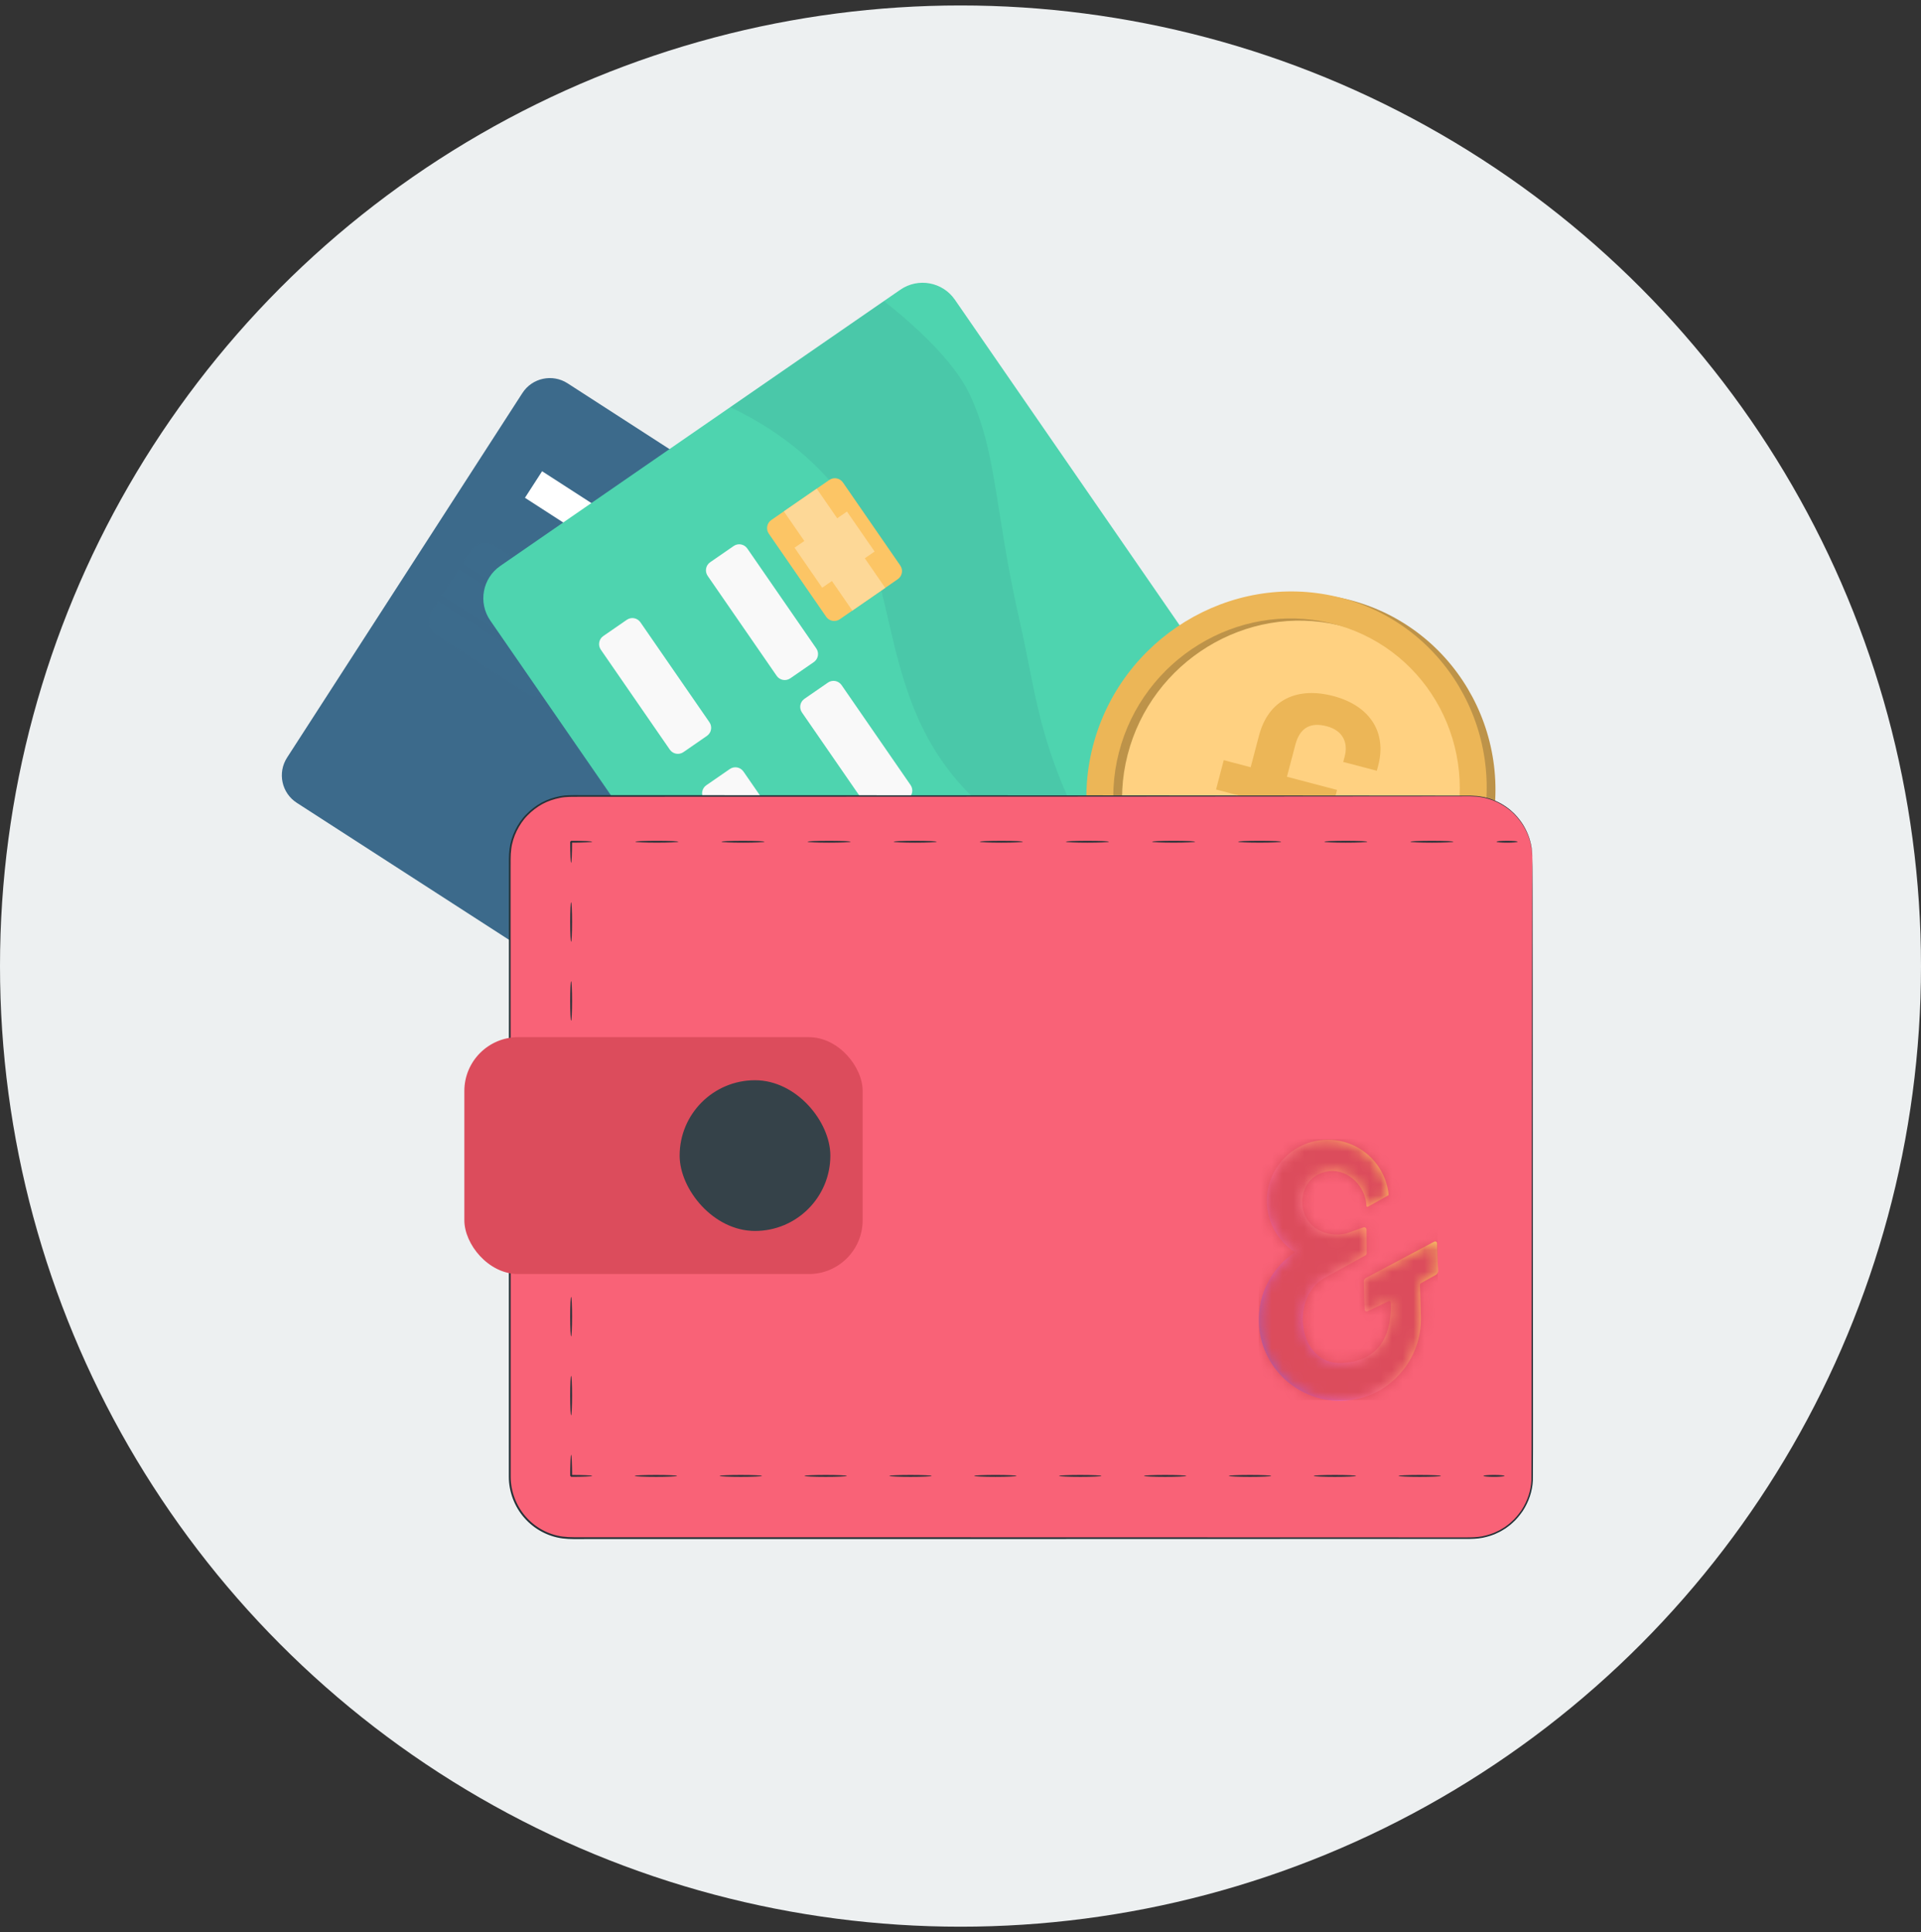 <svg width="176" height="177" viewBox="0 0 176 177" fill="none" xmlns="http://www.w3.org/2000/svg">
<rect x="0" y="0" width="176" height="177" fill="#333333" stroke="none"/>
<circle cx="88" cy="88.5" r="88" fill="#EDF0F1"/>
<path d="M81.257 108.443L27.193 73.545C25.802 72.649 25.405 70.795 26.3 69.405L47.861 36.006C48.756 34.616 50.61 34.218 52.001 35.114L106.064 70.015C107.454 70.911 107.852 72.765 106.957 74.152L85.396 107.554C84.498 108.94 82.646 109.342 81.257 108.443Z" fill="#3C6A8B"/>
<path d="M94.1 74.959C92.647 77.211 89.643 77.858 87.39 76.404C85.138 74.951 84.489 71.946 85.945 69.694C87.399 67.442 90.403 66.796 92.655 68.249C94.908 69.702 95.557 72.707 94.1 74.959Z" fill="white"/>
<path d="M92.993 80.164C92.717 80.047 92.451 79.909 92.196 79.745C89.856 78.234 89.178 75.1 90.69 72.76C92.201 70.42 95.334 69.743 97.674 71.254C100.014 72.766 100.689 75.898 99.18 78.242C98.449 79.377 97.318 80.157 95.997 80.442C94.979 80.66 93.939 80.561 92.993 80.164ZM96.735 71.204C94.694 70.348 92.266 71.051 91.025 72.974C89.632 75.129 90.254 78.016 92.413 79.41C93.456 80.086 94.702 80.312 95.918 80.052C97.135 79.791 98.176 79.07 98.849 78.023C100.242 75.867 99.621 72.977 97.461 71.586C97.229 71.435 96.984 71.306 96.735 71.204Z" fill="white"/>
<path d="M59.476 82.868L58.557 84.292L84.831 101.253L85.751 99.829L59.476 82.868Z" fill="white"/>
<path d="M70.441 93.977L69.522 95.402L82.999 104.102L83.918 102.677L70.441 93.977Z" fill="white"/>
<g opacity="0.5">
<g opacity="0.5">
<path opacity="0.5" d="M48.352 63.587L40.015 58.204C39.271 57.726 39.059 56.734 39.539 55.994L43.122 50.446C43.6 49.702 44.592 49.49 45.332 49.97L53.669 55.352C54.413 55.83 54.625 56.823 54.145 57.563L50.565 63.112C50.084 63.855 49.095 64.068 48.352 63.587Z" fill="#3C6A8B"/>
</g>
</g>
<path d="M40.142 55.057L40.483 54.529L46.158 58.194C46.814 58.617 47.69 58.426 48.113 57.771C48.537 57.116 48.343 56.225 47.69 55.816L42.014 52.152L42.355 51.624L48.031 55.289C48.979 55.9 49.252 57.168 48.641 58.112C48.029 59.059 46.762 59.332 45.814 58.721L40.142 55.057Z" fill="#3C6A8B"/>
<path d="M48.552 57.681L48.211 58.209L52.106 60.728L52.447 60.2L48.552 57.681Z" fill="#3C6A8B"/>
<path d="M78.02 61.476L49.666 43.169L48.096 45.601L76.449 63.908L78.02 61.476Z" fill="white"/>
<path d="M129.041 93.975L92.39 119.279C90.756 120.407 88.519 119.998 87.392 118.366L44.917 56.842C43.79 55.209 44.2 52.973 45.834 51.845L82.486 26.542C84.12 25.414 86.356 25.822 87.484 27.455L129.958 88.979C131.086 90.611 130.675 92.847 129.041 93.975Z" fill="#4ED4AF"/>
<path d="M89.289 111.727C91.03 114.249 94.487 114.881 97.011 113.138C99.535 111.396 100.169 107.939 98.428 105.417C96.687 102.895 93.23 102.263 90.706 104.005C88.182 105.748 87.547 109.205 89.289 111.727Z" fill="#FCC565"/>
<path d="M85.49 106.22C87.231 108.742 90.688 109.374 93.212 107.632C95.736 105.89 96.37 102.433 94.629 99.911C92.888 97.389 89.431 96.757 86.907 98.499C84.383 100.241 83.749 103.698 85.49 106.22Z" fill="#F96277"/>
<path d="M61.367 68.671L55.045 59.514C54.764 59.106 54.866 58.547 55.275 58.265L57.427 56.779C57.835 56.497 58.394 56.599 58.676 57.008L64.998 66.164C65.279 66.573 65.177 67.132 64.768 67.413L62.616 68.899C62.208 69.181 61.648 69.079 61.367 68.671Z" fill="#F9F9F9"/>
<path d="M74.29 87.389L64.483 73.184C64.201 72.776 64.304 72.217 64.712 71.935L66.864 70.449C67.273 70.167 67.832 70.269 68.114 70.677L77.921 84.882C78.202 85.291 78.1 85.85 77.691 86.132L75.539 87.618C75.131 87.899 74.571 87.797 74.29 87.389Z" fill="#F9F9F9"/>
<path opacity="0.1" d="M80.986 27.579L66.899 37.305C69.922 38.72 73.741 41.112 76.842 45.015C82.996 52.767 79.766 64.995 90.172 73.995C95.342 78.471 98.162 80.572 100.246 82.504L100.248 82.508C102.283 84.398 103.62 86.131 105.772 89.767L105.775 89.771C105.852 89.897 105.927 90.026 106.004 90.158C109.509 96.133 111.04 102.287 110.944 106.472L114.544 103.986C114.219 102.891 113.806 101.719 113.289 100.473C113.29 100.467 113.285 100.459 113.282 100.456C112.099 97.601 110.385 94.339 107.947 90.633C96.66 73.471 95.75 68.349 94.178 60.489L94.176 60.485C93.939 59.301 93.686 58.052 93.378 56.688C91.043 46.3 91.347 41.366 88.795 36.037C87.345 33.013 83.789 29.796 80.986 27.579Z" fill="#316070"/>
<path d="M75.691 56.499L70.436 48.887C70.154 48.479 70.257 47.92 70.666 47.638L75.979 43.969C76.388 43.687 76.947 43.79 77.229 44.198L82.484 51.809C82.765 52.217 82.663 52.776 82.254 53.059L76.941 56.727C76.532 57.009 75.973 56.907 75.691 56.499Z" fill="#FCC565"/>
<path d="M81.103 53.854L74.828 44.765L71.816 46.845L78.091 55.934L81.103 53.854Z" fill="#FDD897"/>
<path d="M80.127 50.525L77.598 46.862L72.798 50.175L75.328 53.839L80.127 50.525Z" fill="#FDD897"/>
<path d="M71.158 61.911L64.836 52.755C64.555 52.346 64.657 51.787 65.066 51.505L67.218 50.019C67.626 49.737 68.185 49.84 68.467 50.248L74.789 59.404C75.07 59.813 74.968 60.372 74.559 60.654L72.407 62.139C71.999 62.421 71.439 62.319 71.158 61.911Z" fill="#F9F9F9"/>
<path d="M79.795 74.423L73.473 65.266C73.191 64.858 73.294 64.299 73.702 64.017L75.854 62.531C76.263 62.249 76.822 62.351 77.104 62.76L83.425 71.916C83.707 72.324 83.605 72.883 83.196 73.165L81.044 74.651C80.636 74.933 80.076 74.831 79.795 74.423Z" fill="#F9F9F9"/>
<path d="M88.431 86.934L82.11 77.777C81.828 77.369 81.93 76.81 82.339 76.528L84.491 75.042C84.9 74.76 85.459 74.862 85.74 75.27L92.062 84.427C92.344 84.835 92.241 85.394 91.833 85.676L89.681 87.162C89.273 87.444 88.713 87.341 88.431 86.934Z" fill="#F9F9F9"/>
<path d="M97.068 99.445L90.746 90.288C90.465 89.88 90.567 89.321 90.976 89.039L93.128 87.553C93.536 87.271 94.095 87.373 94.377 87.781L100.699 96.938C100.981 97.346 100.878 97.905 100.47 98.187L98.317 99.673C97.909 99.955 97.35 99.853 97.068 99.445Z" fill="#F9F9F9"/>
<path d="M113.57 89.284C122.713 91.449 132.049 85.724 134.421 76.498C136.793 67.272 131.305 58.037 122.161 55.873C113.018 53.708 103.682 59.432 101.31 68.659C98.937 77.885 104.426 87.119 113.57 89.284Z" fill="#FFD181"/>
<path d="M114.069 90.687C104.283 88.37 98.386 78.45 100.926 68.575C103.465 58.7 113.493 52.55 123.28 54.867C133.067 57.184 138.963 67.104 136.424 76.979C133.884 86.855 123.856 93.004 114.069 90.687ZM122.661 57.275C114.189 55.27 105.51 60.592 103.312 69.14C101.114 77.689 106.217 86.273 114.689 88.279C123.16 90.284 131.839 84.963 134.037 76.414C136.235 67.866 131.131 59.281 122.661 57.275Z" fill="#BD9349"/>
<path d="M113.267 90.488C103.48 88.171 97.584 78.251 100.123 68.376C102.663 58.501 112.691 52.351 122.477 54.668C132.264 56.985 138.16 66.905 135.621 76.78C133.082 86.656 123.053 92.805 113.267 90.488ZM121.858 57.076C113.388 55.071 104.708 60.392 102.51 68.941C100.311 77.49 105.415 86.074 113.886 88.08C122.356 90.085 131.036 84.764 133.234 76.215C135.433 67.667 130.329 59.082 121.858 57.076Z" fill="#ECB657"/>
<path d="M109.287 79.022L121.937 82.346L122.643 79.66L116.122 77.946L117.201 73.844L121.792 75.05L122.498 72.364L117.907 71.157L118.677 68.227C119.094 66.64 120.086 66.143 121.551 66.528C123.065 66.926 123.523 68.065 123.202 69.286L123.067 69.799L126.144 70.607L126.273 70.119C127.056 67.14 125.567 64.66 122.148 63.761C118.924 62.914 116.235 64.009 115.343 67.403L114.585 70.285L112.119 69.636L111.413 72.323L113.879 72.971L112.801 77.073L109.993 76.335L109.287 79.022Z" fill="#ECB657"/>
<path d="M140.389 78.54V135.287C140.389 138.392 137.871 140.91 134.767 140.91H52.325C49.221 140.91 46.703 138.392 46.703 135.287V78.54C46.703 75.435 49.221 72.917 52.325 72.917H134.767C137.871 72.917 140.389 75.432 140.389 78.54Z" fill="#F96277"/>
<path d="M140.389 78.54C140.389 78.54 140.382 78.472 140.373 78.337C140.36 78.201 140.366 77.998 140.315 77.734C140.24 77.208 140.05 76.415 139.489 75.532C139.206 75.097 138.835 74.639 138.338 74.229C137.842 73.823 137.226 73.459 136.504 73.224C136.324 73.162 136.133 73.124 135.943 73.072C135.75 73.033 135.55 73.011 135.347 72.975C135.144 72.966 134.934 72.956 134.725 72.946C134.512 72.946 134.296 72.946 134.077 72.946C133.196 72.946 132.262 72.95 131.269 72.95C123.329 72.956 111.846 72.966 97.654 72.975C90.559 72.979 82.787 72.982 74.443 72.985C70.272 72.985 65.955 72.988 61.513 72.988C59.292 72.988 57.035 72.988 54.749 72.992C54.179 72.992 53.605 72.992 53.028 72.992C52.451 72.998 51.877 72.972 51.316 73.088C50.755 73.198 50.207 73.382 49.701 73.652C49.198 73.93 48.734 74.284 48.331 74.697C47.922 75.106 47.599 75.6 47.341 76.118C47.087 76.641 46.906 77.205 46.838 77.785C46.761 78.362 46.787 78.959 46.78 79.558C46.78 80.155 46.78 80.754 46.78 81.354C46.78 83.756 46.78 86.186 46.78 88.64C46.78 93.549 46.78 98.566 46.784 103.669C46.784 113.878 46.784 124.449 46.787 135.275C46.79 136.609 47.283 137.931 48.16 138.927C49.027 139.93 50.265 140.6 51.574 140.765C52.222 140.848 52.896 140.813 53.563 140.823C54.23 140.823 54.895 140.823 55.559 140.823C56.887 140.823 58.209 140.823 59.527 140.823C64.801 140.823 69.998 140.823 75.104 140.823C85.317 140.826 95.166 140.826 104.55 140.829C113.935 140.832 122.848 140.836 131.195 140.836C132.239 140.836 133.271 140.836 134.296 140.836C134.812 140.839 135.311 140.829 135.808 140.736C136.298 140.632 136.781 140.491 137.223 140.258C137.452 140.162 137.655 140.013 137.868 139.891C138.061 139.739 138.274 139.607 138.448 139.433C138.825 139.114 139.131 138.727 139.409 138.327C139.937 137.509 140.263 136.564 140.305 135.607C140.34 131.741 140.318 128.018 140.327 124.472C140.337 110.281 140.347 98.798 140.353 90.861C140.36 86.892 140.366 83.814 140.369 81.721C140.373 80.677 140.376 79.881 140.379 79.346C140.382 78.814 140.389 78.54 140.389 78.54C140.389 78.54 140.395 78.814 140.398 79.349C140.402 79.887 140.402 80.683 140.408 81.725C140.411 83.817 140.418 86.895 140.424 90.864C140.431 98.801 140.44 110.284 140.45 124.475C140.443 128.024 140.469 131.738 140.44 135.616C140.398 136.596 140.066 137.563 139.525 138.402C139.241 138.811 138.928 139.208 138.541 139.536C138.361 139.714 138.145 139.849 137.945 140.007C137.726 140.133 137.52 140.284 137.284 140.384C136.833 140.623 136.336 140.768 135.834 140.874C135.327 140.971 134.805 140.981 134.296 140.977C133.271 140.977 132.236 140.977 131.195 140.977C122.851 140.981 113.935 140.984 104.55 140.984C95.166 140.984 85.317 140.987 75.104 140.99C69.998 140.99 64.801 140.99 59.527 140.99C58.209 140.99 56.887 140.99 55.559 140.99C54.895 140.99 54.23 140.99 53.563 140.99C52.899 140.984 52.228 141.019 51.551 140.932C50.204 140.761 48.927 140.071 48.034 139.04C47.132 138.015 46.619 136.654 46.619 135.278C46.619 124.452 46.619 113.882 46.622 103.672C46.622 98.569 46.622 93.553 46.626 88.643C46.626 86.186 46.626 83.759 46.626 81.357C46.626 80.757 46.626 80.158 46.626 79.561C46.629 78.965 46.603 78.369 46.684 77.769C46.755 77.173 46.941 76.592 47.203 76.054C47.467 75.519 47.799 75.016 48.221 74.594C48.637 74.168 49.111 73.807 49.63 73.52C50.152 73.243 50.717 73.053 51.29 72.94L51.726 72.872L52.164 72.85C52.457 72.834 52.741 72.846 53.031 72.843C53.605 72.843 54.179 72.843 54.753 72.843C57.038 72.843 59.292 72.843 61.516 72.846C65.962 72.846 70.275 72.85 74.447 72.85C82.79 72.853 90.562 72.856 97.658 72.859C111.849 72.872 123.332 72.879 131.272 72.885C132.265 72.885 133.2 72.888 134.08 72.888C134.299 72.888 134.515 72.888 134.728 72.888C134.941 72.898 135.15 72.911 135.356 72.921C135.559 72.953 135.763 72.979 135.956 73.017C136.149 73.072 136.34 73.108 136.52 73.172C137.249 73.414 137.868 73.781 138.367 74.194C138.864 74.61 139.235 75.074 139.518 75.512C140.076 76.405 140.263 77.205 140.331 77.73C140.379 77.995 140.369 78.198 140.379 78.333C140.389 78.469 140.389 78.54 140.389 78.54Z" fill="#263238"/>
<path d="M137.109 77.11C137.109 77.065 137.541 77.026 138.077 77.026C138.612 77.026 139.044 77.065 139.044 77.11C139.044 77.155 138.612 77.194 138.077 77.194C137.541 77.194 137.109 77.155 137.109 77.11Z" fill="#263238"/>
<path d="M129.217 77.11C129.217 77.065 130.1 77.026 131.19 77.026C132.279 77.026 133.163 77.065 133.163 77.11C133.163 77.155 132.279 77.194 131.19 77.194C130.1 77.194 129.217 77.155 129.217 77.11Z" fill="#263238"/>
<path d="M121.328 77.11C121.328 77.065 122.211 77.026 123.301 77.026C124.391 77.026 125.274 77.065 125.274 77.11C125.274 77.155 124.391 77.194 123.301 77.194C122.211 77.194 121.328 77.155 121.328 77.11Z" fill="#263238"/>
<path d="M113.436 77.109C113.436 77.064 114.319 77.025 115.408 77.025C116.498 77.025 117.381 77.064 117.381 77.109C117.381 77.154 116.498 77.192 115.408 77.192C114.319 77.192 113.436 77.154 113.436 77.109Z" fill="#263238"/>
<path d="M105.551 77.109C105.551 77.064 106.434 77.025 107.524 77.025C108.613 77.025 109.497 77.064 109.497 77.109C109.497 77.154 108.613 77.192 107.524 77.192C106.434 77.192 105.551 77.154 105.551 77.109Z" fill="#263238"/>
<path d="M97.654 77.11C97.654 77.065 98.538 77.026 99.627 77.026C100.717 77.026 101.6 77.065 101.6 77.11C101.6 77.155 100.717 77.194 99.627 77.194C98.538 77.194 97.654 77.155 97.654 77.11Z" fill="#263238"/>
<path d="M89.768 77.11C89.768 77.065 90.651 77.026 91.74 77.026C92.83 77.026 93.713 77.065 93.713 77.11C93.713 77.155 92.83 77.194 91.74 77.194C90.651 77.194 89.768 77.155 89.768 77.11Z" fill="#263238"/>
<path d="M81.875 77.11C81.875 77.065 82.758 77.026 83.848 77.026C84.938 77.026 85.821 77.065 85.821 77.11C85.821 77.155 84.938 77.194 83.848 77.194C82.758 77.194 81.875 77.155 81.875 77.11Z" fill="#263238"/>
<path d="M73.988 77.11C73.988 77.065 74.872 77.026 75.961 77.026C77.051 77.026 77.934 77.065 77.934 77.11C77.934 77.155 77.051 77.194 75.961 77.194C74.872 77.194 73.988 77.155 73.988 77.11Z" fill="#263238"/>
<path d="M66.1 77.11C66.1 77.065 66.983 77.026 68.073 77.026C69.162 77.026 70.046 77.065 70.046 77.11C70.046 77.155 69.162 77.194 68.073 77.194C66.983 77.194 66.1 77.155 66.1 77.11Z" fill="#263238"/>
<path d="M58.209 77.109C58.209 77.064 59.092 77.025 60.182 77.025C61.272 77.025 62.155 77.064 62.155 77.109C62.155 77.154 61.272 77.192 60.182 77.192C59.092 77.192 58.209 77.154 58.209 77.109Z" fill="#263238"/>
<path d="M52.326 79.043C52.281 79.043 52.242 78.176 52.242 77.109C52.41 76.941 52.291 77.063 52.326 77.025H52.329H52.336H52.349H52.374H52.423H52.519C52.584 77.025 52.648 77.025 52.713 77.025C52.835 77.028 52.958 77.028 53.077 77.031C53.29 77.038 53.493 77.044 53.693 77.05C54.044 77.067 54.26 77.086 54.26 77.109C54.26 77.131 54.044 77.154 53.693 77.167C53.493 77.173 53.29 77.18 53.077 77.186C52.958 77.189 52.839 77.189 52.713 77.192C52.648 77.192 52.584 77.192 52.519 77.192H52.423H52.374H52.349H52.336H52.329H52.326C52.365 77.154 52.242 77.276 52.41 77.109C52.41 78.176 52.371 79.043 52.326 79.043Z" fill="#263238"/>
<path d="M52.326 86.274C52.281 86.274 52.242 85.464 52.242 84.465C52.242 83.466 52.281 82.656 52.326 82.656C52.371 82.656 52.41 83.466 52.41 84.465C52.41 85.464 52.371 86.274 52.326 86.274Z" fill="#263238"/>
<path d="M52.326 93.505C52.281 93.505 52.242 92.696 52.242 91.697C52.242 90.697 52.281 89.888 52.326 89.888C52.371 89.888 52.41 90.697 52.41 91.697C52.41 92.696 52.371 93.505 52.326 93.505Z" fill="#263238"/>
<path d="M52.326 100.735C52.281 100.735 52.242 99.926 52.242 98.926C52.242 97.927 52.281 97.118 52.326 97.118C52.371 97.118 52.41 97.927 52.41 98.926C52.41 99.923 52.371 100.735 52.326 100.735Z" fill="#263238"/>
<path d="M52.326 107.962C52.281 107.962 52.242 107.153 52.242 106.154C52.242 105.154 52.281 104.345 52.326 104.345C52.371 104.345 52.41 105.154 52.41 106.154C52.41 107.153 52.371 107.962 52.326 107.962Z" fill="#263238"/>
<path d="M52.326 115.195C52.281 115.195 52.242 114.386 52.242 113.386C52.242 112.387 52.281 111.578 52.326 111.578C52.371 111.578 52.41 112.387 52.41 113.386C52.41 114.386 52.371 115.195 52.326 115.195Z" fill="#263238"/>
<path d="M52.326 122.425C52.281 122.425 52.242 121.616 52.242 120.617C52.242 119.617 52.281 118.808 52.326 118.808C52.371 118.808 52.41 119.617 52.41 120.617C52.41 121.616 52.371 122.425 52.326 122.425Z" fill="#263238"/>
<path d="M52.326 129.657C52.281 129.657 52.242 128.848 52.242 127.848C52.242 126.849 52.281 126.04 52.326 126.04C52.371 126.04 52.41 126.849 52.41 127.848C52.41 128.848 52.371 129.657 52.326 129.657Z" fill="#263238"/>
<path d="M54.262 135.204C54.262 135.249 53.395 135.288 52.328 135.288C52.16 135.12 52.282 135.24 52.244 135.204V135.201V135.195V135.182V135.156V135.108V135.011C52.244 134.946 52.244 134.882 52.244 134.817C52.247 134.695 52.247 134.572 52.25 134.453C52.257 134.24 52.263 134.037 52.27 133.837C52.286 133.486 52.305 133.27 52.328 133.27C52.35 133.27 52.373 133.486 52.386 133.837C52.392 134.037 52.398 134.24 52.405 134.453C52.408 134.572 52.408 134.692 52.411 134.817C52.411 134.882 52.411 134.943 52.411 135.011V135.108V135.156V135.182V135.195V135.201V135.204C52.373 135.166 52.495 135.288 52.328 135.12C53.395 135.12 54.262 135.159 54.262 135.204Z" fill="#263238"/>
<path d="M62.038 135.205C62.038 135.25 61.168 135.289 60.094 135.289C59.021 135.289 58.15 135.25 58.15 135.205C58.15 135.16 59.021 135.121 60.094 135.121C61.168 135.121 62.038 135.16 62.038 135.205Z" fill="#263238"/>
<path d="M69.816 135.205C69.816 135.25 68.945 135.289 67.872 135.289C66.798 135.289 65.928 135.25 65.928 135.205C65.928 135.16 66.798 135.121 67.872 135.121C68.945 135.121 69.816 135.16 69.816 135.205Z" fill="#263238"/>
<path d="M77.591 135.205C77.591 135.25 76.721 135.289 75.647 135.289C74.573 135.289 73.703 135.25 73.703 135.205C73.703 135.16 74.573 135.121 75.647 135.121C76.721 135.121 77.591 135.16 77.591 135.205Z" fill="#263238"/>
<path d="M85.364 135.205C85.364 135.25 84.494 135.289 83.421 135.289C82.347 135.289 81.477 135.25 81.477 135.205C81.477 135.16 82.347 135.121 83.421 135.121C84.494 135.121 85.364 135.16 85.364 135.205Z" fill="#263238"/>
<path d="M93.138 135.204C93.138 135.249 92.267 135.288 91.194 135.288C90.12 135.288 89.25 135.249 89.25 135.204C89.25 135.159 90.12 135.12 91.194 135.12C92.267 135.12 93.138 135.159 93.138 135.204Z" fill="#263238"/>
<path d="M100.917 135.205C100.917 135.25 100.047 135.289 98.973 135.289C97.9 135.289 97.029 135.25 97.029 135.205C97.029 135.16 97.9 135.121 98.973 135.121C100.047 135.121 100.917 135.16 100.917 135.205Z" fill="#263238"/>
<path d="M108.693 135.205C108.693 135.25 107.822 135.289 106.749 135.289C105.675 135.289 104.805 135.25 104.805 135.205C104.805 135.16 105.675 135.121 106.749 135.121C107.822 135.121 108.693 135.16 108.693 135.205Z" fill="#263238"/>
<path d="M116.47 135.205C116.47 135.25 115.599 135.289 114.526 135.289C113.452 135.289 112.582 135.25 112.582 135.205C112.582 135.16 113.452 135.121 114.526 135.121C115.599 135.121 116.47 135.16 116.47 135.205Z" fill="#263238"/>
<path d="M124.245 135.205C124.245 135.25 123.375 135.289 122.301 135.289C121.228 135.289 120.357 135.25 120.357 135.205C120.357 135.16 121.228 135.121 122.301 135.121C123.375 135.121 124.245 135.16 124.245 135.205Z" fill="#263238"/>
<path d="M132.021 135.205C132.021 135.25 131.15 135.289 130.077 135.289C129.003 135.289 128.133 135.25 128.133 135.205C128.133 135.16 129.003 135.121 130.077 135.121C131.15 135.121 132.021 135.16 132.021 135.205Z" fill="#263238"/>
<path d="M137.844 135.204C137.844 135.249 137.412 135.288 136.877 135.288C136.342 135.288 135.91 135.249 135.91 135.204C135.91 135.159 136.342 135.12 136.877 135.12C137.409 135.12 137.844 135.159 137.844 135.204Z" fill="#263238"/>
<rect x="42.543" y="95.013" width="36.492" height="21.698" rx="4.931" fill="#DC4C5C"/>
<rect x="62.268" y="98.957" width="13.808" height="13.808" rx="6.904" fill="#354249"/>
<path d="M125.029 119.964C125.033 120.094 125.169 120.177 125.287 120.121L127.071 119.27C127.31 119.146 127.419 119.113 127.426 119.481C127.497 123.537 125.254 124.798 122.879 124.87C118.967 124.99 118.195 119.079 121.166 117.171L125.098 115.003C125.167 114.965 125.21 114.892 125.21 114.813L125.198 112.641C125.197 112.492 125.049 112.388 124.909 112.439L123.696 112.877C122.01 113.576 119.389 112.68 119.314 110.204C119.273 108.861 120.078 107.467 121.806 107.287C123.584 107.102 125.139 108.728 125.191 110.464C125.194 110.533 125.268 110.575 125.329 110.542L127.171 109.514C127.204 109.496 127.223 109.46 127.219 109.423C126.922 106.534 124.438 104.323 121.49 104.413C118.404 104.507 115.978 107.084 116.072 110.17C116.131 112.087 117.149 113.75 118.651 114.711C116.585 116.085 115.252 118.463 115.334 121.126C115.461 125.313 119.031 128.584 123.245 128.311C127.253 128.051 130.302 124.6 130.18 120.586L130.092 117.722C130.09 117.646 130.13 117.575 130.196 117.538L131.55 116.783C131.671 116.716 131.744 116.587 131.739 116.449L131.662 113.898C131.658 113.766 131.518 113.685 131.401 113.747L125.147 117.07C125.023 117.136 124.947 117.267 124.951 117.407L125.029 119.964Z" fill="url(#paint0_linear)"/>
<mask id="mask0" mask-type="alpha" maskUnits="userSpaceOnUse" x="115" y="104" width="17" height="25">
<path d="M125.029 119.964C125.033 120.094 125.169 120.177 125.287 120.121L127.071 119.27C127.31 119.146 127.419 119.113 127.426 119.481C127.497 123.537 125.254 124.798 122.879 124.87C118.967 124.99 118.195 119.079 121.166 117.171L125.098 115.003C125.167 114.965 125.21 114.892 125.21 114.813L125.198 112.641C125.197 112.492 125.049 112.388 124.909 112.439L123.696 112.877C122.01 113.576 119.389 112.68 119.314 110.204C119.273 108.861 120.078 107.467 121.806 107.287C123.584 107.102 125.139 108.728 125.191 110.464C125.194 110.533 125.268 110.575 125.329 110.542L127.171 109.514C127.204 109.496 127.223 109.46 127.219 109.423C126.922 106.534 124.438 104.323 121.49 104.413C118.404 104.507 115.978 107.084 116.072 110.17C116.131 112.087 117.149 113.75 118.651 114.711C116.585 116.085 115.252 118.463 115.334 121.126C115.461 125.313 119.031 128.584 123.245 128.311C127.253 128.051 130.302 124.6 130.18 120.586L130.092 117.722C130.09 117.646 130.13 117.575 130.196 117.538L131.55 116.783C131.671 116.716 131.744 116.587 131.739 116.449L131.662 113.898C131.658 113.766 131.518 113.685 131.401 113.747L125.147 117.07C125.023 117.136 124.947 117.267 124.951 117.407L125.029 119.964Z" fill="white"/>
</mask>
<g mask="url(#mask0)">
<rect width="16.401" height="23.904" transform="translate(115.326 104.359)" fill="#DC4C5C"/>
</g>
<defs>
<linearGradient id="paint0_linear" x1="126.948" y1="94.709" x2="105.699" y2="103.673" gradientUnits="userSpaceOnUse">
<stop stop-color="#F9F871"/>
<stop offset="0.214" stop-color="#FFC75F"/>
<stop offset="0.423" stop-color="#FF9671"/>
<stop offset="0.617" stop-color="#FF6F91"/>
<stop offset="0.805" stop-color="#D65DB1"/>
<stop offset="1" stop-color="#845EC2"/>
</linearGradient>
</defs>
</svg>
